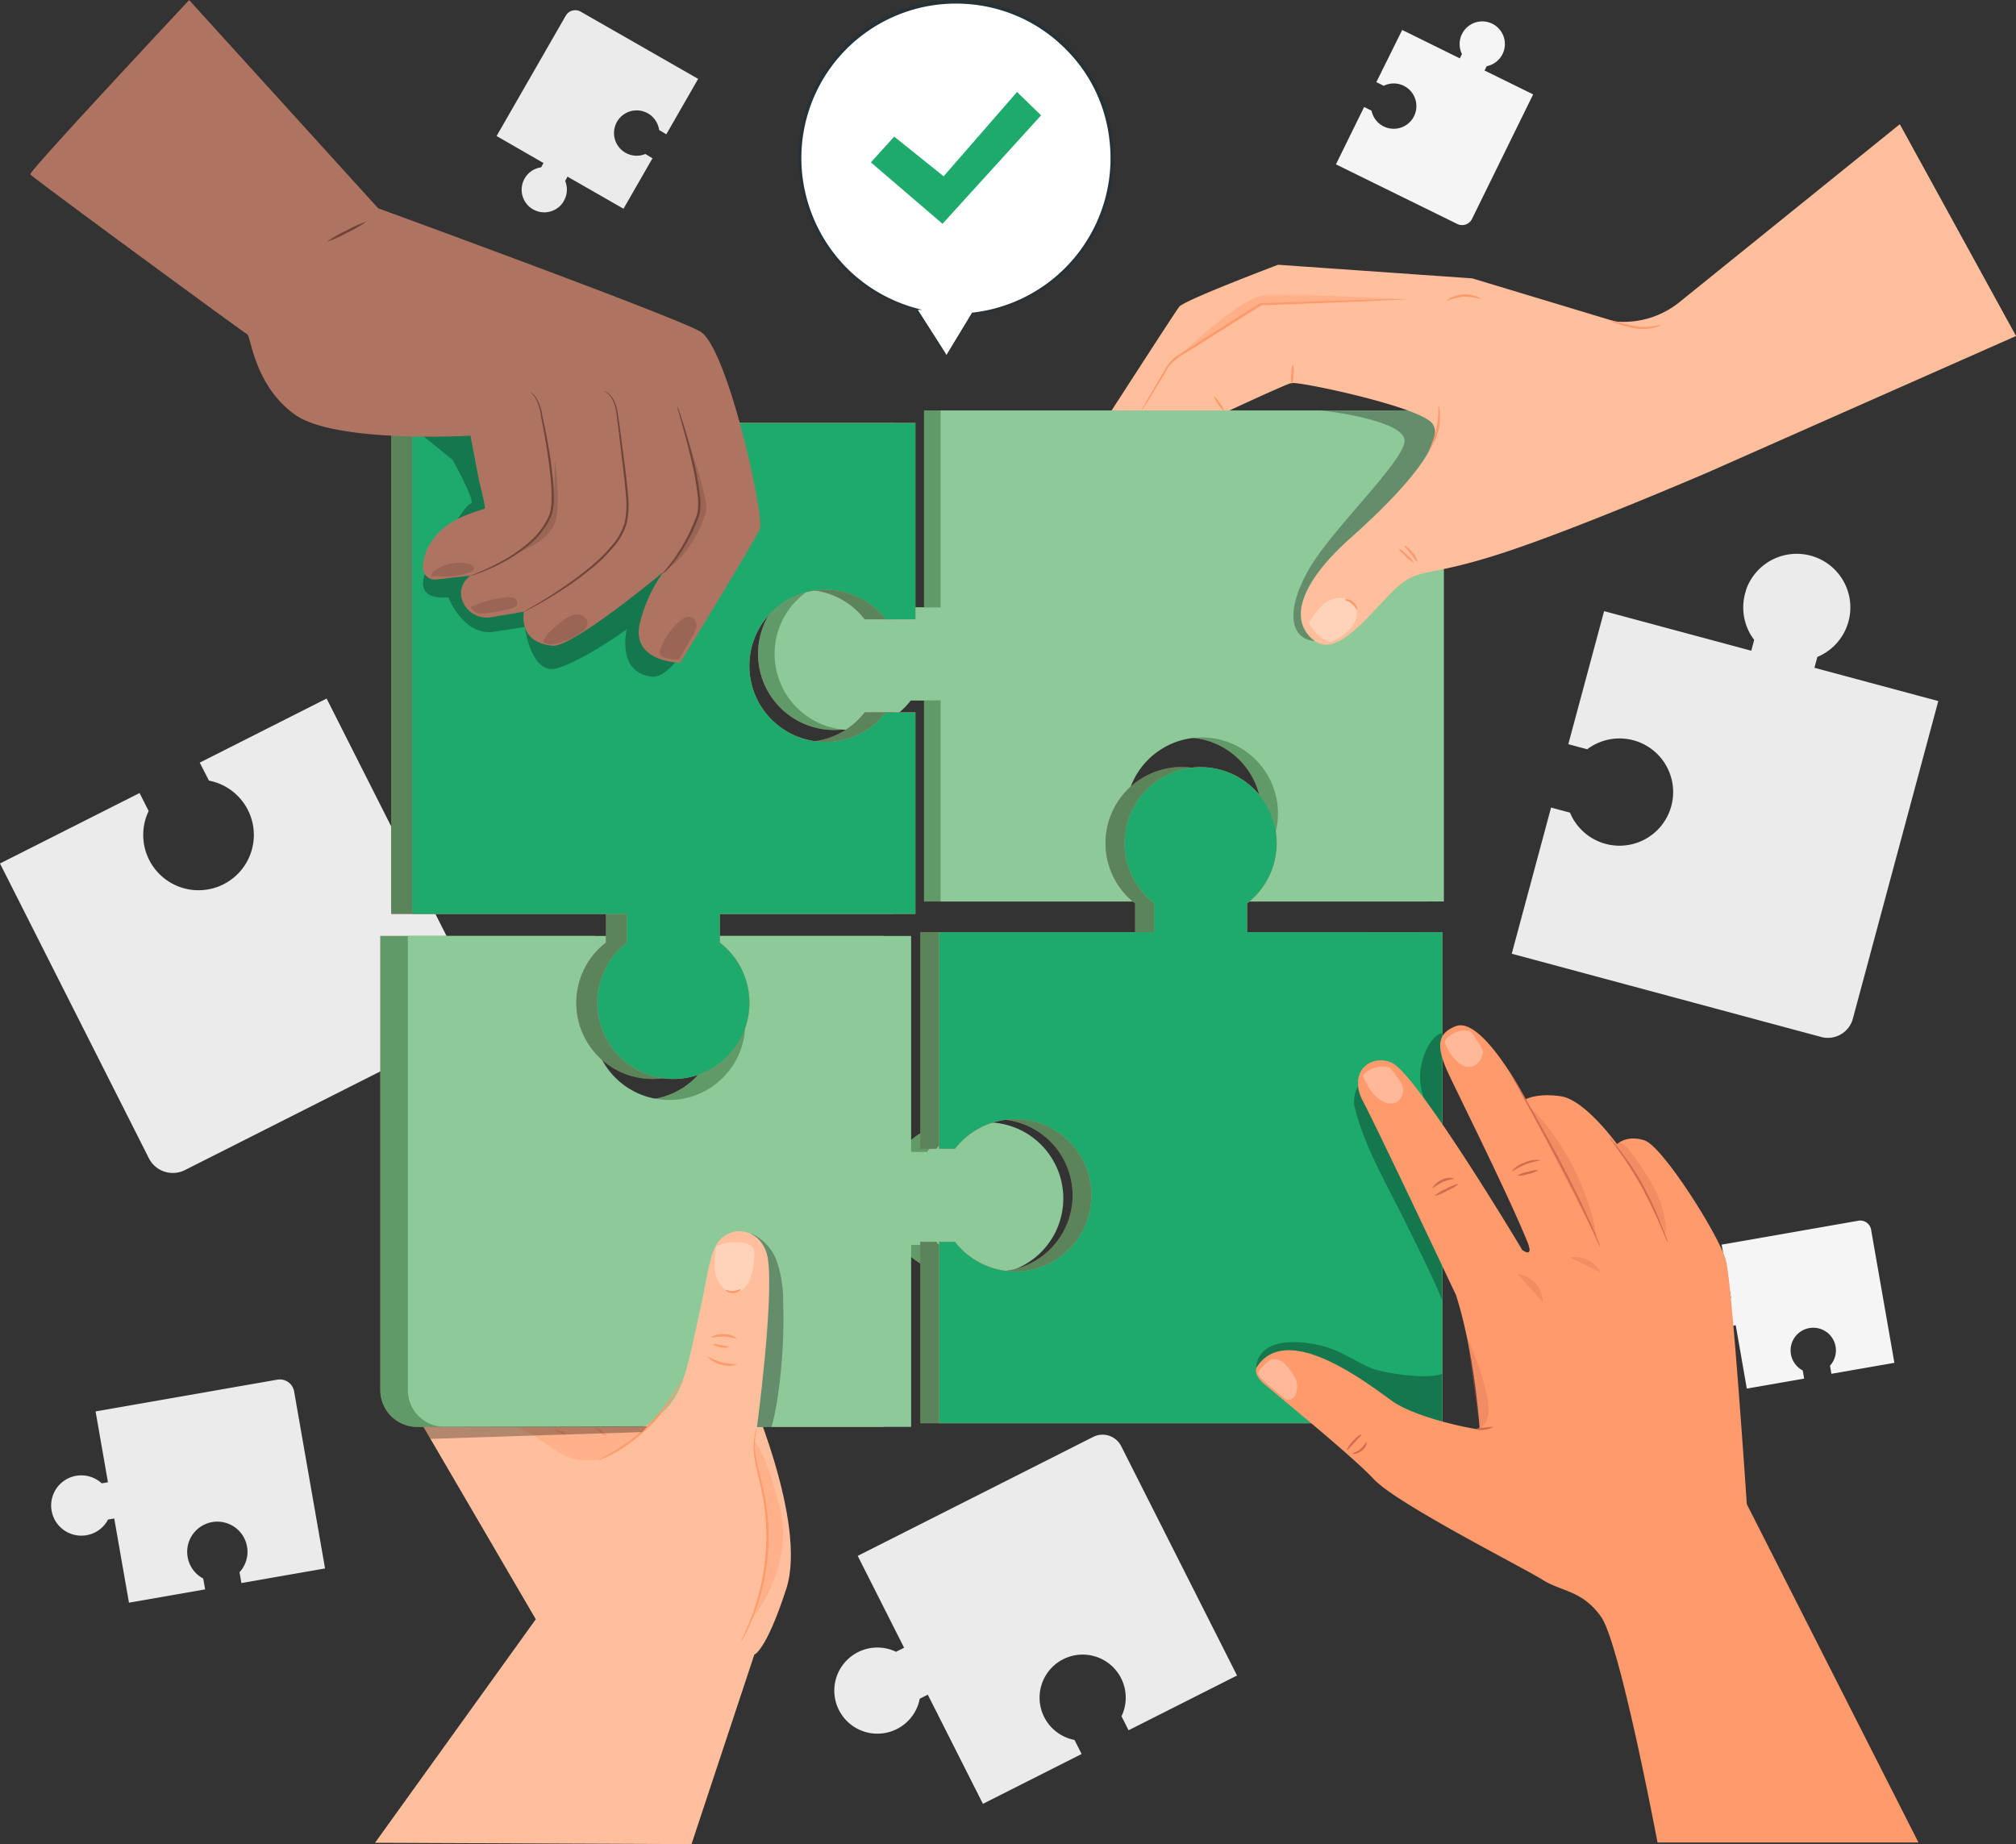 <svg xmlns="http://www.w3.org/2000/svg" width="468" height="428.19" viewBox="0 0 468 428.19"><rect x="0" y="0" width="468" height="428.19" fill="#333333" stroke="none"/><defs><style>.cls-1{fill:#ebebeb;}.cls-2{fill:#f5f5f5;}.cls-3{fill:#fff;}.cls-4{fill:#263238;}.cls-14,.cls-5,.cls-7{fill:#1eaa6d;}.cls-6{fill:#ff725e;}.cls-7{opacity:0.71;}.cls-8{fill:#8ec999;}.cls-18,.cls-9{opacity:0.3;}.cls-10{fill:#ffbf9d;}.cls-11,.cls-12{fill:#ff9a6c;}.cls-12,.cls-13{opacity:0.4;}.cls-14{opacity:0.58;}.cls-15{fill:#d16d4e;}.cls-16{fill:#ae7461;}.cls-17,.cls-18{fill:#6f4439;}</style></defs><title>servicios-ipitec</title><g id="Background_Complete" data-name="Background Complete"><path class="cls-1" d="M117.58,222.92a12.79,12.79,0,0,0-7.42,9.32l-2.4,1.21L91.31,200.88,61.86,215.76,64,219.94A12.84,12.84,0,1,1,50,227l-2.11-4.18L15.49,239.18l34.57,68.45a6.22,6.22,0,0,0,8.34,2.74l70.28-35.5-13.84-27.4,2.4-1.21a12.84,12.84,0,1,0,.34-23.34Z" transform="translate(-15.49 -38.7)"></path><path class="cls-1" d="M223.23,440.35A9.94,9.94,0,0,0,229,433.1l1.87-.94,12.8,25.34,22.91-11.57-1.65-3.26a10,10,0,1,1,10.91-5.5l1.64,3.25,25.18-12.71-26.9-53.26a4.84,4.84,0,0,0-6.49-2.14L214.6,399.93l10.77,21.32-1.87.95a10,10,0,1,0-.27,18.15Z" transform="translate(-15.49 -38.7)"></path><path class="cls-1" d="M35.24,395.18a6.94,6.94,0,0,0,5.33-3.68l1.44-.25,3.42,19.55,17.68-3.09-.44-2.51A7,7,0,0,1,59,399.87a7,7,0,1,1,12.09,3.86l.44,2.51,19.42-3.39-7.18-41.09a3.37,3.37,0,0,0-3.9-2.74l-42.19,7.37,2.87,16.45-1.44.25a7,7,0,1,0-3.86,12.09Z" transform="translate(-15.49 -38.7)"></path><path class="cls-2" d="M413.35,349.34a5.25,5.25,0,0,0,4-2.77l1.08-.19L421,361.09l13.31-2.32-.33-1.89a5.26,5.26,0,1,1,6.33-1.11l.33,1.89,14.62-2.55-5.41-30.92a2.54,2.54,0,0,0-2.94-2.07l-31.75,5.55,2.17,12.38-1.09.19a5.25,5.25,0,1,0-2.91,9.1Z" transform="translate(-15.49 -38.7)"></path><path class="cls-2" d="M355,46.37a5.24,5.24,0,0,0-.13,4.88l-.49,1L341,45.65,335,57.77l1.72.85a5.22,5.22,0,0,1,4.87.12,5.26,5.26,0,1,1-7.71,5.65l-1.72-.85-6.54,13.32L353.79,90.7a2.55,2.55,0,0,0,3.41-1.16l14.2-28.93-11.28-5.54.49-1A5.25,5.25,0,1,0,355,46.37Z" transform="translate(-15.49 -38.7)"></path><path class="cls-1" d="M146.24,85.56a5.23,5.23,0,0,0,.45-4.85l.54-1,13,7.45,6.73-11.71-1.66-1a5.26,5.26,0,1,1,3.2-5.57l1.67,1,7.39-12.87L150.3,41.41a2.54,2.54,0,0,0-3.47.93L130.77,70.28l10.89,6.27-.55,1a5.25,5.25,0,1,0,5.13,8.06Z" transform="translate(-15.49 -38.7)"></path><path class="cls-1" d="M420.79,175.87a12.39,12.39,0,0,0,1.92,11.39l-.67,2.52-34.17-9.19-8.31,30.89,4.39,1.18a12.45,12.45,0,1,1-4,14.71l-4.39-1.18-9.13,33.94,71.81,19.32a6,6,0,0,0,7.38-4.25l19.83-73.73-28.75-7.73.68-2.52a12.45,12.45,0,1,0-16.63-15.35Z" transform="translate(-15.49 -38.7)"></path></g><g id="Speech_Bubble" data-name="Speech Bubble"><path class="cls-3" d="M235.21,121.12l6-9.66a36.35,36.35,0,1,0-13-1h0Z" transform="translate(-15.49 -38.7)"></path><path class="cls-4" d="M235.21,121.12s-.15-.27-.45-.74l-1.31-2.07-5.07-7.94-.15.28h1.36l-1.3-.35a36.32,36.32,0,0,1-15.56-8.72,36.46,36.46,0,0,1-10.9-21.48,35.88,35.88,0,0,1,37.61-40.51A35.78,35.78,0,0,1,256,44.68a36.74,36.74,0,0,1,11.81,11.55A35.42,35.42,0,0,1,273,70.87a36.08,36.08,0,0,1-31.81,40.42h-.08l0,.07-4.35,7.19-1.13,1.89c-.26.43-.39.67-.39.67s.13-.18.39-.58l1.17-1.81,4.61-7.18-.13.08a36.07,36.07,0,0,0,16.87-6.13,36.65,36.65,0,0,0,15.64-34.72,36,36,0,0,0-5.33-15A37.31,37.31,0,0,0,256.38,44a36.58,36.58,0,0,0-51.14,48.72,35.4,35.4,0,0,0,7.12,9.27,36.26,36.26,0,0,0,15.84,8.67l0-.36h-.35l.18.27,5.33,7.92,1.36,2C235.06,120.92,235.21,121.13,235.21,121.12Z" transform="translate(-15.49 -38.7)"></path><polygon class="cls-5" points="202.17 37.7 207.58 31.72 219.06 40.93 236.1 21.35 241.68 26.78 218.8 51.96 202.17 37.7"></polygon></g><g id="Hand_3" data-name="Hand 3"><path class="cls-6" d="M230,134v45.72h-6.9a17.66,17.66,0,1,0,0,21.6H230V248H279.9v-6.45a17.66,17.66,0,1,1,21.6,0V248h45.38V134Z" transform="translate(-15.49 -38.7)"></path><path class="cls-7" d="M230,134v45.72h-6.9a17.66,17.66,0,1,0,0,21.6H230V248H279.9v-6.45a17.66,17.66,0,1,1,21.6,0V248h45.38V134Z" transform="translate(-15.49 -38.7)"></path><path class="cls-8" d="M233.84,134v45.72h-6.9a17.66,17.66,0,1,0,0,21.6h6.9V248H283.7v-6.45a17.66,17.66,0,1,1,21.6,0V248h45.38V134Z" transform="translate(-15.49 -38.7)"></path><path class="cls-9" d="M322,134c.89,0,19.92,2.27,19.55,7.17s-17.07,20.63-22.19,29.66c-6.06,10.7-3.74,16.42,1.38,16.69s16.64-18.22,16.64-18.22l13.33-3.17V134Z" transform="translate(-15.49 -38.7)"></path><path class="cls-10" d="M456.52,67.54,405.18,109a20.65,20.65,0,0,1-14.79,4.33h0l-33.12-10-45.08-3.16s-21.79,8.23-22.95,9.75S273.55,134,273.55,134h27.34s12.74-5.92,14.34-6.37,29.14,5.33,32.64,9.25-5.69,15-18.68,26.56-14.16,19.92-8.48,24.08c6,4.41,15-9.45,20-13.24s6.7-1.63,24.07-7.34,47.35-18.64,47.35-18.64l71.37-31.59Z" transform="translate(-15.49 -38.7)"></path><path class="cls-11" d="M280.43,134.1a4.76,4.76,0,0,1,.33-.65c.27-.46.61-1.07,1-1.83.95-1.62,2.28-3.88,3.9-6.66a14.14,14.14,0,0,1,1.43-2.16,8.88,8.88,0,0,1,2.16-1.81l5.16-3.29,11.84-7.52,1.73-1.09.06,0h.07l24.09-.78,7.23-.18,2,0a2.94,2.94,0,0,1,.68,0,4.23,4.23,0,0,1-.67.07l-2,.12-7.23.34-24.08.93.13,0-1.73,1.1-11.86,7.48c-3.54,2.41-7.38,3.91-8.69,7.05l-4,6.58-1.12,1.77A3.56,3.56,0,0,1,280.43,134.1Z" transform="translate(-15.49 -38.7)"></path><path class="cls-11" d="M315.64,123.3a5.2,5.2,0,0,1,.12,2.33,5.49,5.49,0,0,1-.4,2.3,5.22,5.22,0,0,1-.12-2.33A5.49,5.49,0,0,1,315.64,123.3Z" transform="translate(-15.49 -38.7)"></path><path class="cls-11" d="M297.37,130.82c.11-.08.72.59,1.35,1.49s1,1.71.93,1.79-.72-.58-1.35-1.49S297.25,130.91,297.37,130.82Z" transform="translate(-15.49 -38.7)"></path><path class="cls-11" d="M349.42,132.46a13.07,13.07,0,0,1-2.25,10.93,33.72,33.72,0,0,0,1.84-5.32A34.12,34.12,0,0,0,349.42,132.46Z" transform="translate(-15.49 -38.7)"></path><path class="cls-11" d="M401.15,114.12a4.73,4.73,0,0,1-1.69.64,11.2,11.2,0,0,1-4.35.17,21.63,21.63,0,0,1-4.19-1.13,5.63,5.63,0,0,1-1.64-.72,6.66,6.66,0,0,1,1.75.37,35.82,35.82,0,0,0,4.15,1C398.48,115,401.11,113.92,401.15,114.12Z" transform="translate(-15.49 -38.7)"></path><g class="cls-9"><path class="cls-3" d="M330.36,180.05a3.94,3.94,0,0,0-3.77-2.55,6.48,6.48,0,0,0-4.34,1.93,19.6,19.6,0,0,0-2.92,3.89h0c.7,1.77,3.6,4.3,4.85,4.31,1,0,3.76-1.58,5.07-3.32A5,5,0,0,0,330.36,180.05Z" transform="translate(-15.49 -38.7)"></path></g><path class="cls-11" d="M343.64,169.3c-.1.1-.93-.52-1.85-1.4s-1.59-1.67-1.49-1.77.92.52,1.85,1.39S343.73,169.19,343.64,169.3Z" transform="translate(-15.49 -38.7)"></path><path class="cls-11" d="M344.49,169.14c-.13.07-.67-.85-1.49-1.85s-1.58-1.74-1.48-1.86,1,.47,1.89,1.53A3.84,3.84,0,0,1,344.49,169.14Z" transform="translate(-15.49 -38.7)"></path><path class="cls-11" d="M359.33,108.17a14.57,14.57,0,0,0-4.11-.6,14.41,14.41,0,0,0-4,1.09s.31-.4,1-.78a7.34,7.34,0,0,1,3-.83,7.17,7.17,0,0,1,3,.47C359,107.81,359.36,108.12,359.33,108.17Z" transform="translate(-15.49 -38.7)"></path><path class="cls-12" d="M289.52,121.1s13.68-13.17,19.3-13.8,31.71.85,31.71.85l-32.37,1.16Z" transform="translate(-15.49 -38.7)"></path><path class="cls-11" d="M330.45,180.24c-.14,0-.41-.8-1.2-1.42s-1.65-.74-1.64-.89,1-.29,2,.48S330.6,180.25,330.45,180.24Z" transform="translate(-15.49 -38.7)"></path></g><g id="Hand_2" data-name="Hand 2"><path class="cls-10" d="M102.55,466.54l37.32-51.89-29.41-50.38,84-42.08s8.38,9.39-5.8,37.79c0,0,14.38,32.07,9.37,47.56-4.7,14.52-7.43,15.32-7.43,15.32l-14.58,44Z" transform="translate(-15.49 -38.7)"></path><path class="cls-6" d="M239.22,299.31a17.61,17.61,0,0,0-14.89,6.84h-3.7V256H175.25v6.45a17.66,17.66,0,1,1-21.6,0V256H103.78V361.44a8.54,8.54,0,0,0,8.54,8.54H220.63V327.75h3.7a17.66,17.66,0,1,0,14.89-28.44Z" transform="translate(-15.49 -38.7)"></path><path class="cls-7" d="M239.22,299.31a17.61,17.61,0,0,0-14.89,6.84h-3.7V256H175.25v6.45a17.66,17.66,0,1,1-21.6,0V256H103.78V361.44a8.54,8.54,0,0,0,8.54,8.54H220.63V327.75h3.7a17.66,17.66,0,1,0,14.89-28.44Z" transform="translate(-15.49 -38.7)"></path><path class="cls-8" d="M245.61,299.31a17.63,17.63,0,0,0-14.9,6.84H227V256H181.63v6.45a17.66,17.66,0,1,1-21.6,0V256H110.17V361.44a8.54,8.54,0,0,0,8.54,8.54H227V327.75h3.7a17.66,17.66,0,1,0,14.9-28.44Z" transform="translate(-15.49 -38.7)"></path><g class="cls-9"><path d="M197.29,340.66a27.91,27.91,0,0,0-1.43-9,11.08,11.08,0,0,0-6-6.57l.35,1a118.92,118.92,0,0,1-2,36.49,12.62,12.62,0,0,0-.42,4.76,3.5,3.5,0,0,0,3.43,2.68c1.74,0,3.37,0,3.37,0a54.3,54.3,0,0,0,1.2-5.47A123.79,123.79,0,0,0,197.29,340.66Z" transform="translate(-15.49 -38.7)"></path></g><path class="cls-11" d="M153.87,370.17a7.35,7.35,0,0,1,2.25,1.51c1.16.95,2,1.81,1.93,1.92a7.45,7.45,0,0,1-2.26-1.51C154.64,371.14,153.78,370.28,153.87,370.17Z" transform="translate(-15.49 -38.7)"></path><path class="cls-11" d="M150.82,374.82a24,24,0,0,0-3.2-2.58,23.8,23.8,0,0,0-3.8-1.52,7.82,7.82,0,0,1,7,4.1Z" transform="translate(-15.49 -38.7)"></path><path class="cls-10" d="M189.6,421.32c.91-.86,13.82-6.58,1.61-51.25,0,0,3.95-29.51,2.55-39-.95-6.54-7.45-8.28-11-4.67-2.47,2.52-2.91,7.93-4.51,15.31-3.88,18-4.35,21.15-10.85,26.63-7.5,6.34-21.49,2.41-21.49,2.41Z" transform="translate(-15.49 -38.7)"></path><path class="cls-11" d="M187.49,419.79a2.28,2.28,0,0,1,.19-.49c.17-.36.38-.8.64-1.33.53-1.17,1.29-2.87,2.06-5a53.22,53.22,0,0,0,3-17.54,52.25,52.25,0,0,0-.93-9.79c-.56-3-1.36-5.61-1.71-7.9a16.42,16.42,0,0,1-.12-5.46,8.55,8.55,0,0,1,.35-1.45,2.35,2.35,0,0,1,.19-.48c.06,0-.18.69-.34,2a17.35,17.35,0,0,0,.28,5.37c.39,2.26,1.22,4.87,1.82,7.87a49.82,49.82,0,0,1,1,9.88,50.84,50.84,0,0,1-3.22,17.67,46.58,46.58,0,0,1-2.22,5l-.72,1.29A2.27,2.27,0,0,1,187.49,419.79Z" transform="translate(-15.49 -38.7)"></path><g class="cls-13"><path class="cls-11" d="M197.11,392.16A55.23,55.23,0,0,0,194.22,381a28,28,0,0,0-3.65-7.95c-.71,5.87,3,10.64,3,18.9,0,6.35-.95,16.95-3.71,22.67C194.81,408.92,198,399.68,197.11,392.16Z" transform="translate(-15.49 -38.7)"></path></g><g class="cls-9"><path class="cls-3" d="M190.3,328.41a2.52,2.52,0,0,0-1.67-1,10.66,10.66,0,0,0-6.88.65,22.71,22.71,0,0,0-.37,4.79,7.49,7.49,0,0,0,1.62,4.46,3.78,3.78,0,0,0,4.11,1.21c1.61-.64,2.48-2.55,2.93-4.36a18.9,18.9,0,0,0,.54-4.11A3,3,0,0,0,190.3,328.41Z" transform="translate(-15.49 -38.7)"></path></g><path class="cls-11" d="M187.43,338.06c.12.08-.55.84-1.71.88s-1.9-.64-1.79-.73.81.27,1.77.21S187.34,337.94,187.43,338.06Z" transform="translate(-15.49 -38.7)"></path><path class="cls-11" d="M186.66,349.54a27.14,27.14,0,0,0-3.09-.55,31,31,0,0,0-3.13.3,4.47,4.47,0,0,1,3.15-.82A4.41,4.41,0,0,1,186.66,349.54Z" transform="translate(-15.49 -38.7)"></path><path class="cls-11" d="M184.67,351.43c0,.14-.84.26-1.87.08s-1.78-.6-1.72-.73.84,0,1.82.21S184.68,351.29,184.67,351.43Z" transform="translate(-15.49 -38.7)"></path><path class="cls-11" d="M186.63,355.44a5.49,5.49,0,0,1-3.73.07,5.43,5.43,0,0,1-3.19-1.93A25.05,25.05,0,0,0,183,355,25.1,25.1,0,0,0,186.63,355.44Z" transform="translate(-15.49 -38.7)"></path><path class="cls-11" d="M173.94,358.84a4.57,4.57,0,0,1-.42,1,28.13,28.13,0,0,1-1.42,2.66,37.77,37.77,0,0,1-14.21,13.62,28,28,0,0,1-2.71,1.31,4.82,4.82,0,0,1-1,.37c0-.08,1.4-.72,3.57-2a42.34,42.34,0,0,0,14.08-13.5C173.16,360.2,173.85,358.8,173.94,358.84Z" transform="translate(-15.49 -38.7)"></path><g class="cls-13"><path class="cls-11" d="M135.43,370.08c5,1.53,8.68,6.28,13.81,7.45a13.5,13.5,0,0,0,9.25-1.53,26.44,26.44,0,0,0,7.25-6.17Z" transform="translate(-15.49 -38.7)"></path></g><path class="cls-9" d="M115.42,372.77l27.22-.89,21.86-.68,1.24-1.37-51.95.15Z" transform="translate(-15.49 -38.7)"></path></g><g id="Hand_4" data-name="Hand 4"><path class="cls-6" d="M300.61,255.11v-6.67a17.67,17.67,0,1,0-21.61,0v6.67H229.14v50.3h3.7a17.67,17.67,0,1,1,0,21.61h-3.7v42.11H346v-114Z" transform="translate(-15.49 -38.7)"></path><path class="cls-9" d="M300.61,255.11v-6.67a17.67,17.67,0,1,0-21.61,0v6.67H229.14v50.3h3.7a17.67,17.67,0,1,1,0,21.61h-3.7v42.11H346v-114Z" transform="translate(-15.49 -38.7)"></path><path class="cls-14" d="M300.61,255.11v-6.67a17.67,17.67,0,1,0-21.61,0v6.67H229.14v50.3h3.7a17.67,17.67,0,1,1,0,21.61h-3.7v42.11H346v-114Z" transform="translate(-15.49 -38.7)"></path><path class="cls-6" d="M305,255.11v-6.67a17.66,17.66,0,1,0-21.6,0v6.67H233.49v50.3h3.7a17.67,17.67,0,1,1,0,21.61h-3.7v42.11H350.34v-114Z" transform="translate(-15.49 -38.7)"></path><path class="cls-5" d="M305,255.11v-6.67a17.66,17.66,0,1,0-21.6,0v6.67H233.49v50.3h3.7a17.67,17.67,0,1,1,0,21.61h-3.7v42.11H350.34v-114Z" transform="translate(-15.49 -38.7)"></path><g class="cls-9"><path d="M333.64,356.28c-3.14-1.33-6-3.35-9.17-4.47-6.25-2.18-17.75-3.19-17.42,5.5l17.46,12,25.77-.14V357.71C346.61,359,336.56,357.53,333.64,356.28Z" transform="translate(-15.49 -38.7)"></path></g><g class="cls-9"><path d="M345.16,288.05c-.16,3.23,1,6.36,2.17,9.38-3.2-.48-5.13-3.66-7.29-6.08s-6.27-4.16-8.4-1.71a7.19,7.19,0,0,0-1.73,5.83c2.25,9.47,7.56,18.24,11.84,27,2.3,4.67,6.63,13.2,8.53,18.17V278.54C347.17,279.43,345.31,284.82,345.16,288.05Z" transform="translate(-15.49 -38.7)"></path></g><path class="cls-11" d="M307.31,356c-1,1.47,1,3.49,1.65,4,4.47,3.8,20.69,17,25.39,22.07,5.41,5.8,34.82,20.61,39.23,23.41s9.2,2.4,13.6,8.61,13.09,52.39,13.09,52.39h60.58L421,387.93s-3.4-50.82-4.8-56.43-14.67-26.56-18.87-28-6.46.85-6.46.85-7.44-10.33-13.05-11.13-8.16.72-8.16.72-10-19.31-16.19-17c-4.24,1.62-4.62,4.56-2,10.43,2,4.4,14.07,28.51,18.59,39.65,1.62,4-1.18,1.9-1.18,1.9s-24.47-41-30.37-43.52c-4.82-2.05-10.21,2.2-6.61,9s21.6,45,21.6,45c3,9.45,4.72,21.34,5.45,30.43a.56.56,0,0,1-.62.67c-3-.42-14.72-2.9-19.86-6.66C332.74,359.72,314.31,345.44,307.31,356Z" transform="translate(-15.49 -38.7)"></path><path class="cls-15" d="M366.47,288.49a11,11,0,0,1,.95,1.48l2.41,4.15c2,3.51,4.77,8.38,7.67,13.84s5.33,10.51,7,14.21c.82,1.85,1.47,3.35,1.88,4.41a9.5,9.5,0,0,1,.61,1.65,13,13,0,0,1-.79-1.57l-2-4.34c-1.73-3.66-4.21-8.66-7.1-14.12s-5.6-10.34-7.53-13.9c-.93-1.73-1.69-3.16-2.27-4.23A13,13,0,0,1,366.47,288.49Z" transform="translate(-15.49 -38.7)"></path><path class="cls-15" d="M389.13,302.88a4.26,4.26,0,0,1,.76.8c.46.53,1.1,1.33,1.87,2.33a65,65,0,0,1,5.38,8.29,88.91,88.91,0,0,1,4.15,9c.47,1.17.84,2.13,1.07,2.79a5.2,5.2,0,0,1,.33,1.05,3.62,3.62,0,0,1-.51-1L401,323.41c-1-2.3-2.44-5.49-4.26-8.86a83.76,83.76,0,0,0-5.23-8.32l-1.73-2.43A4.57,4.57,0,0,1,389.13,302.88Z" transform="translate(-15.49 -38.7)"></path><g class="cls-9"><path class="cls-3" d="M356.73,278.1a15.84,15.84,0,0,1,2.89,4.42c.42,1.29-.82,3.21-2.09,3.67-2.29.84-3.71-.91-4.86-2.24a10.7,10.7,0,0,1-1.79-3.28c-.13,0,.36-1.47,2.82-2.41A5.15,5.15,0,0,1,356.73,278.1Z" transform="translate(-15.49 -38.7)"></path></g><g class="cls-9"><path class="cls-3" d="M338.21,286.64c.85,1.09,2.64,3.23,2.94,4.56s-.57,3.27-1.93,3.6c-2.44.6-4.48-1.48-5.54-2.92a18.67,18.67,0,0,1-1.77-3.3c-.13,0,.53-1.42,3.16-2.1A5.55,5.55,0,0,1,338.21,286.64Z" transform="translate(-15.49 -38.7)"></path></g><g class="cls-9"><path class="cls-3" d="M313.9,363.5c.87.59,2.13-.19,2.42-1.19a5.08,5.08,0,0,0,.11-3.08,12.69,12.69,0,0,0-2.34-3.53,3.74,3.74,0,0,0-3.54-1.39s-3.23,2.28-2.94,3.43S313.9,363.5,313.9,363.5Z" transform="translate(-15.49 -38.7)"></path></g><path class="cls-15" d="M373,308.06c0,.16-1.59.27-3.39,1s-3.07,1.69-3.17,1.56a6.13,6.13,0,0,1,3-2A6,6,0,0,1,373,308.06Z" transform="translate(-15.49 -38.7)"></path><path class="cls-15" d="M372.6,310.39a6.46,6.46,0,0,1-2.36.88,6.25,6.25,0,0,1-2.5.38,6.45,6.45,0,0,1,2.37-.88A6.22,6.22,0,0,1,372.6,310.39Z" transform="translate(-15.49 -38.7)"></path><path class="cls-15" d="M354.11,313.54a10,10,0,0,1-2.68,1.63,9.42,9.42,0,0,1-2.92,1.17,9.69,9.69,0,0,1,2.68-1.63A9.42,9.42,0,0,1,354.11,313.54Z" transform="translate(-15.49 -38.7)"></path><path class="cls-15" d="M353.14,312.36a23,23,0,0,0-2.71.74,22.76,22.76,0,0,0-2.38,1.5c-.13-.05.6-1.3,2.17-2A3.64,3.64,0,0,1,353.14,312.36Z" transform="translate(-15.49 -38.7)"></path><g class="cls-9"><path class="cls-15" d="M370.36,295.47l15.79,30.86C384.93,316,378.06,302.53,370.36,295.47Z" transform="translate(-15.49 -38.7)"></path></g><g class="cls-9"><path class="cls-15" d="M390.51,304.39c.83-.68,2-.32,3.41,1.61a62,62,0,0,1,5.75,8.9,22.39,22.39,0,0,1,2.58,10.19c-3.54-8.25-6.8-13.2-11.74-20.7" transform="translate(-15.49 -38.7)"></path></g><path class="cls-15" d="M331.53,371.72c.09.12-.68.9-1.59,1.88s-1.63,1.82-1.75,1.73.43-1.06,1.37-2.08S331.44,371.62,331.53,371.72Z" transform="translate(-15.49 -38.7)"></path><path class="cls-15" d="M332.72,373.53c.14,0,0,1.16-1.09,2s-2.22.79-2.19.65,1-.31,1.86-1.05S332.58,373.48,332.72,373.53Z" transform="translate(-15.49 -38.7)"></path><path class="cls-15" d="M362.09,370.06a6.24,6.24,0,0,1-4.22.52,5.81,5.81,0,0,1,2.09-.41C361.11,370,362.05,369.91,362.09,370.06Z" transform="translate(-15.49 -38.7)"></path><g class="cls-9"><path class="cls-15" d="M359.3,370.28a5.72,5.72,0,0,0,1.74-3.93,14.65,14.65,0,0,0-.54-4.36,66.88,66.88,0,0,0-4.37-12.6q1.37,10.46,2.9,20.89" transform="translate(-15.49 -38.7)"></path></g><g class="cls-9"><path class="cls-15" d="M367.79,334.52a6.51,6.51,0,0,1,5.83,6.44" transform="translate(-15.49 -38.7)"></path></g><g class="cls-9"><path class="cls-15" d="M379.92,330.65a6.87,6.87,0,0,1,7.15,3.43" transform="translate(-15.49 -38.7)"></path></g></g><g id="Hand_1" data-name="Hand 1"><path class="cls-6" d="M223.13,250.9V204.09h-6.9a17.67,17.67,0,1,1,0-21.61h6.9v-45.6H106.29v114h49.86v6.67a17.67,17.67,0,1,0,21.6,0V250.9Z" transform="translate(-15.49 -38.7)"></path><path class="cls-9" d="M223.13,250.9V204.09h-6.9a17.67,17.67,0,1,1,0-21.61h6.9v-45.6H106.29v114h49.86v6.67a17.67,17.67,0,1,0,21.6,0V250.9Z" transform="translate(-15.49 -38.7)"></path><path class="cls-14" d="M223.13,250.9V204.09h-6.9a17.67,17.67,0,1,1,0-21.61h6.9v-45.6H106.29v114h49.86v6.67a17.67,17.67,0,1,0,21.6,0V250.9Z" transform="translate(-15.49 -38.7)"></path><path class="cls-6" d="M228,250.9V204.09h-6.9a17.67,17.67,0,1,1,0-21.61H228v-45.6H111.17v114H161v6.67a17.67,17.67,0,1,0,21.6,0V250.9Z" transform="translate(-15.49 -38.7)"></path><path class="cls-5" d="M228,250.9V204.09h-6.9a17.67,17.67,0,1,1,0-21.61H228v-45.6H111.17v114H161v6.67a17.67,17.67,0,1,0,21.6,0V250.9Z" transform="translate(-15.49 -38.7)"></path><path class="cls-9" d="M113.67,139.87l6.94,5.65s5.65,10.26,4.14,10.13S114.12,172,114.12,172s-2.77,6.09,5.44,5.37c0,0,3.52,9.11,10.64,8l7.12-1.11s1.39,11.5,7.67,9.55,16-9,16-9-2.5,10,5.78,11,22.16-35.52,22.16-35.52l-6.94-23-68.32,2.51Z" transform="translate(-15.49 -38.7)"></path><path class="cls-16" d="M103.28,87.06S171.59,112,178,115.64s15,43.17,13.89,45.84-18.49,31.08-18.49,31.08-11.58-.07-9.35-9.28a34.1,34.1,0,0,1,5.51-11.86s-21.08,17.67-25.83,17.2c-8.24-.81-6.58-7.91-6.58-7.91L129.53,182a6,6,0,0,1-6.77-4.06,4.86,4.86,0,0,1,2-5.59l-8,.89a2.77,2.77,0,0,1-3.09-2.64,10.85,10.85,0,0,1,2.05-6.25c3.8-5.93,12.15-7.15,12.32-7.64s-1.41-6.7-1.41-6.7l-1.92-10.16s-31.42,1.85-40.82-4.93-10.13-18.15-11-18.6-50-36.49-50.38-37.14S59.4,38.72,59.4,38.72Z" transform="translate(-15.49 -38.7)"></path><path class="cls-17" d="M138.57,129.79s.13.05.38.19a3.41,3.41,0,0,1,.87.88,10.07,10.07,0,0,1,1.56,4.35v0c.54,2.35,1.15,5.35,1.7,8.8.28,1.73.53,3.57.72,5.5a38.68,38.68,0,0,1,.23,6,11.83,11.83,0,0,1-.48,2.76,16,16,0,0,1-1.22,2.41,19.19,19.19,0,0,1-3.27,3.88A35.12,35.12,0,0,1,132,169.4a44.19,44.19,0,0,1-5.25,2.34c-.63.24-1.13.4-1.48.51a1.73,1.73,0,0,1-.53.12,2.4,2.4,0,0,1,.5-.22l1.44-.6a56.27,56.27,0,0,0,5.14-2.48,35.55,35.55,0,0,0,6.91-4.83,19,19,0,0,0,3.15-3.8,15.31,15.31,0,0,0,1.18-2.32,10.64,10.64,0,0,0,.29-1.27c0-.45.14-.89.15-1.34a40.4,40.4,0,0,0-.21-6c-.18-1.92-.43-3.76-.69-5.48-.51-3.44-1.08-6.44-1.55-8.8h0a10.59,10.59,0,0,0-1.38-4.29A4.6,4.6,0,0,0,138.57,129.79Z" transform="translate(-15.49 -38.7)"></path><path class="cls-17" d="M137.16,180.71a2.78,2.78,0,0,1,.54-.36l1.61-.94c1.39-.82,3.4-2,5.8-3.61a82.69,82.69,0,0,0,8.11-6.06,37.09,37.09,0,0,0,4.18-4.22,14.51,14.51,0,0,0,3.09-5.45,20.44,20.44,0,0,0,.3-6.32c-.18-2.06-.36-4.08-.61-6-.45-3.78-.86-7.19-1.2-10.08-.19-1.43-.32-2.74-.53-3.85a7.89,7.89,0,0,0-1-2.71,6.32,6.32,0,0,0-1.75-1.73,2.26,2.26,0,0,1,.58.3,5.06,5.06,0,0,1,1.34,1.32,7.5,7.5,0,0,1,1.1,2.76c.25,1.13.4,2.43.61,3.86.38,2.89.83,6.3,1.32,10.08.26,1.9.45,3.88.64,6a20.37,20.37,0,0,1-.31,6.48,14.81,14.81,0,0,1-3.19,5.66,38.13,38.13,0,0,1-4.27,4.26,77.1,77.1,0,0,1-8.22,6c-2.44,1.56-4.48,2.71-5.9,3.48-.71.38-1.27.67-1.66.86A5.09,5.09,0,0,1,137.16,180.71Z" transform="translate(-15.49 -38.7)"></path><path class="cls-17" d="M169.18,172s.39-.45,1.07-1.26a34.51,34.51,0,0,0,2.65-3.64,43.18,43.18,0,0,0,3.16-5.86c.24-.58.52-1.16.75-1.78a9.08,9.08,0,0,0,.61-1.87,14.41,14.41,0,0,0,0-4.15,71.92,71.92,0,0,0-1.46-8c-.57-2.45-1.15-4.64-1.65-6.48l-1.21-4.35a12.12,12.12,0,0,1-.41-1.61,8.06,8.06,0,0,1,.6,1.55c.35,1,.83,2.48,1.37,4.31s1.17,4,1.77,6.47a66.55,66.55,0,0,1,1.51,8.1,14.81,14.81,0,0,1,0,4.31,9.5,9.5,0,0,1-.65,2c-.24.62-.52,1.2-.77,1.79a40.32,40.32,0,0,1-3.29,5.87,30.59,30.59,0,0,1-2.8,3.56A7,7,0,0,1,169.18,172Z" transform="translate(-15.49 -38.7)"></path><path class="cls-17" d="M100.54,90.15a25.21,25.21,0,0,1-4.45,2.57,26.91,26.91,0,0,1-4.69,2.11,25.21,25.21,0,0,1,4.45-2.57A26,26,0,0,1,100.54,90.15Z" transform="translate(-15.49 -38.7)"></path><g class="cls-9"><path class="cls-17" d="M140.17,163.31c4.29-4.56,4-10.23,4.11-17.79.73,5,1.16,11.89,0,14.65-1.32,3.12-4.16,5-9,7.09A55.71,55.71,0,0,0,140.17,163.31Z" transform="translate(-15.49 -38.7)"></path></g><path class="cls-18" d="M174.79,139.87s5.43,14.66,4.59,17.73-4,10.33-9.81,13.82c0,0,8.05-9.8,8.25-15S174.79,139.87,174.79,139.87Z" transform="translate(-15.49 -38.7)"></path><g class="cls-9"><path class="cls-17" d="M124.8,179.61a26.21,26.21,0,0,1,8.23-2.24,3.49,3.49,0,0,1,1.7.14,1.3,1.3,0,0,1,.85,1.34c-.14.69-.93,1-1.61,1.18a42.17,42.17,0,0,1-5.24,1,6.26,6.26,0,0,1-2.2,0,2.39,2.39,0,0,1-1.72-1.27" transform="translate(-15.49 -38.7)"></path></g><g class="cls-9"><path class="cls-17" d="M141.55,187.71c.81-2,2.58-3.37,4.28-4.67a9.78,9.78,0,0,1,2.23-1.39,3.33,3.33,0,0,1,2.57-.07,2,2,0,0,1,1.23,2.12,3,3,0,0,1-1.23,1.65,13.83,13.83,0,0,1-6.5,2.83,3.19,3.19,0,0,1-2.91-.63" transform="translate(-15.49 -38.7)"></path></g><g class="cls-9"><path class="cls-17" d="M116.4,172.42a18,18,0,0,0,8.17-.83c.46-.16,1-.47,1-1s-.46-.66-.84-.8a9.23,9.23,0,0,0-8.44,1.52,1.7,1.7,0,0,0-.5.5.6.6,0,0,0,0,.67.37.37,0,0,0,.6-.06" transform="translate(-15.49 -38.7)"></path></g><g class="cls-9"><path class="cls-17" d="M173.17,191.63l3.07-5.24a6.37,6.37,0,0,0,.91-2.15,2.12,2.12,0,0,0-.79-2.08,2,2,0,0,0-1.73-.12,4.89,4.89,0,0,0-1.5,1,15.51,15.51,0,0,0-4.29,6.27,1.85,1.85,0,0,0-.12,1.24,1.72,1.72,0,0,0,1.18.85,8.92,8.92,0,0,0,3.56.38" transform="translate(-15.49 -38.7)"></path></g></g></svg>